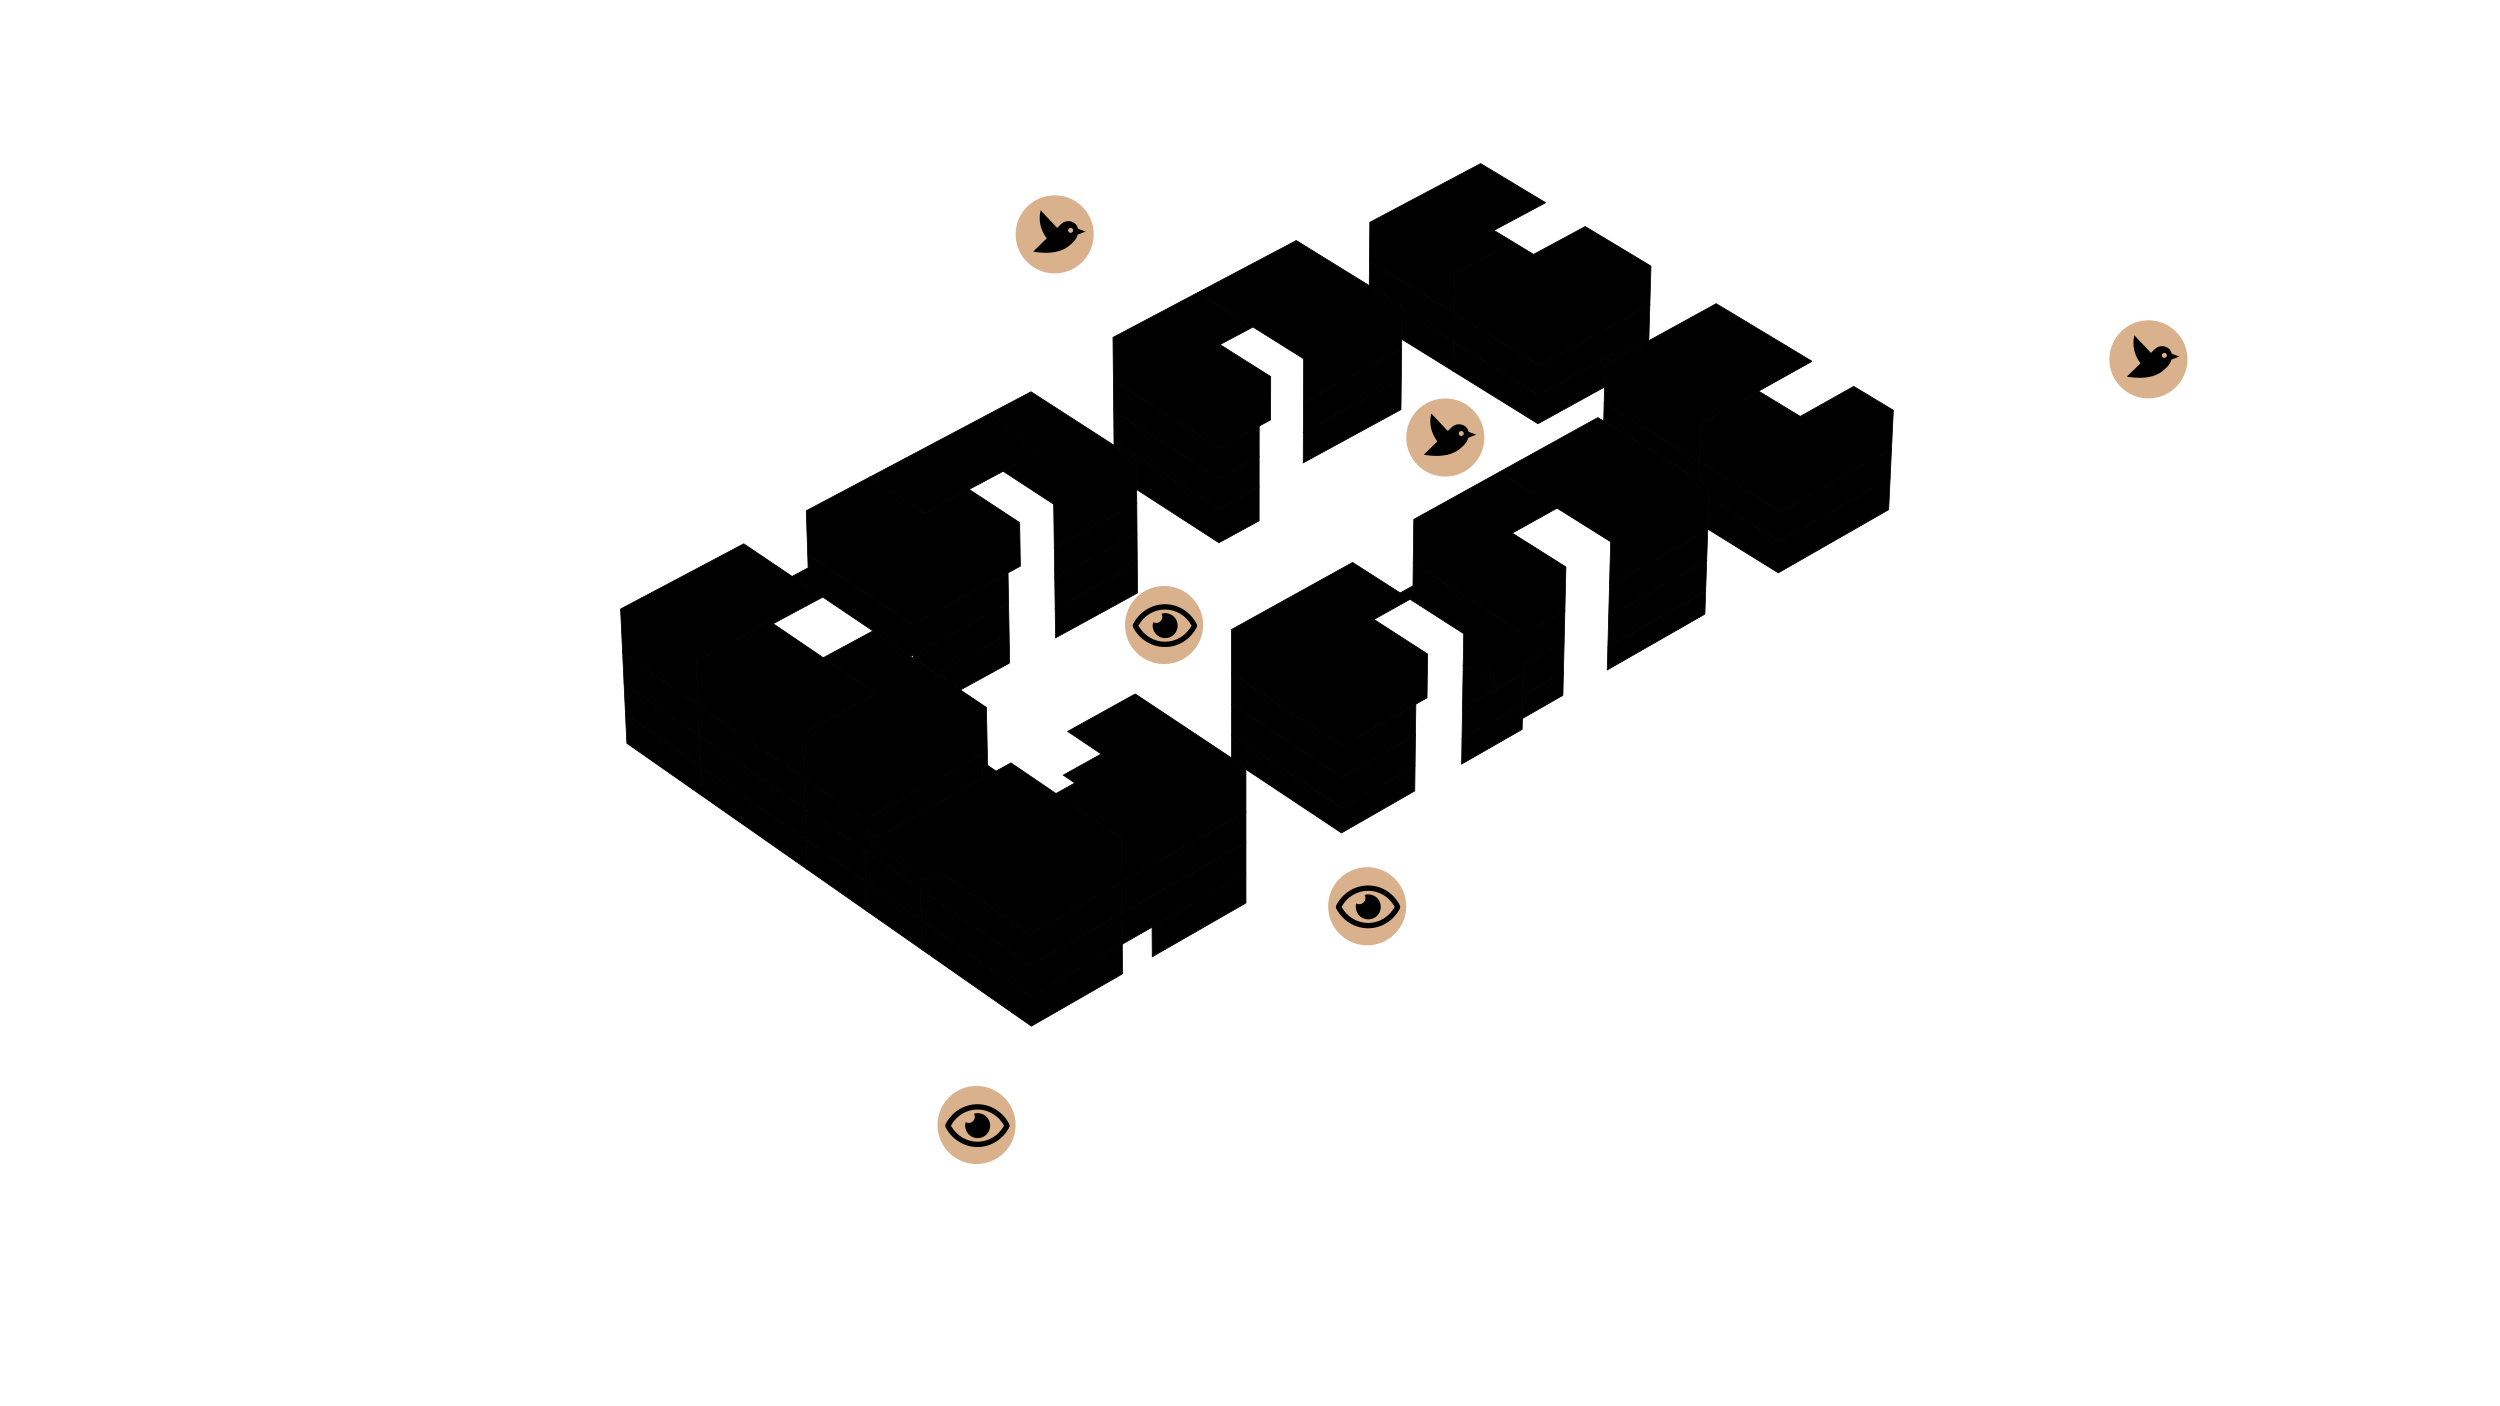 ﻿<?xml version="1.0" encoding="utf-8"?>
<svg viewBox="0, 0, 1600, 900" xmlns="http://www.w3.org/2000/svg" xmlns:xlink="http://www.w3.org/1999/xlink"
  version="1.1">
  <g id="843abf1c-b6b3-4d00-8bdc-25b293ae8252" data-name="171_2" data-visibility-best="false">
    <path d="M728.013 379.501 L675.586 408.209 L675.318 389.578 L727.859 360.916 L728.013 379.501"
      style="stroke:#000000;stroke-width:0.5;" />
  </g>
  <g id="3cb480a6-d332-412a-83fc-30ac8a2a2fe6" data-name="151_1" data-visibility-best="false">
    <path d="M797.41 577.903 L737.444 612.327 L737.305 593.388 L797.406 559.013 L797.41 577.903"
      style="stroke:#000000;stroke-width:0.5;" />
  </g>
  <g id="43846f17-f8ea-4587-ae4c-7b6a2aa62ad3" data-name="151_2" data-visibility-best="true">
    <path
      d="M659.753 637.745 L718.249 604.287 L718.432 623.242 L660.07 656.745 L590.151 607.853 L589.679 588.921 L659.753 637.745"
      style="stroke:#000000;stroke-width:0.5;" />
  </g>
  <g id="dbd5f827-0352-4098-bf96-88c4195213b5" data-name="161_1" data-visibility-best="false">
    <path d="M554.123 564.148 L554.673 583.045 L516.398 556.28 L515.765 537.423 L554.123 564.148"
      style="stroke:#000000;stroke-width:0.5;" />
  </g>
  <g id="2e03a00f-ced3-4333-9d0c-47f196522dd3" data-name="161_3" data-visibility-best="false">
    <path d="M448.35 490.451 L449.126 509.239 L401.189 475.719 L400.313 456.982 L448.35 490.451"
      style="stroke:#000000;stroke-width:0.5;" />
  </g>
  <g id="0485b2e1-12e4-4e22-80c8-97f4d238fdb3" data-name="171_1" data-visibility-best="false">
    <path d="M646.176 424.313 L614.673 441.564 L599.178 431.113 L645.843 405.657 L646.176 424.313"
      style="stroke:#000000;stroke-width:0.5;" />
  </g>
  <g id="7c3bd4ec-0d9c-40a5-926f-85b499981920" data-name="161_2" data-visibility-best="false">
    <path d="M515.765 537.423 L516.398 556.28 L449.126 509.239 L448.35 490.451 L515.765 537.423"
      style="stroke:#000000;stroke-width:0.5;" />
  </g>
  <g id="7ebd6093-7acd-474f-8abc-08def5d3775a" data-name="151_3" data-visibility-best="false">
    <path d="M589.679 588.921 L590.151 607.853 L554.673 583.045 L554.123 564.148 L589.679 588.921"
      style="stroke:#000000;stroke-width:0.5;" />
  </g>
  <g id="e6b12ccf-54b8-459d-899b-8367dc7c4de3" data-name="181_1" data-visibility-best="false">
    <path
      d="M780.066 325.629 L805.847 311.585 L805.83 333.306 L780.114 347.377 L727.466 313.301 L727.308 294.236 L712.99 285.005 L712.964 282.39 L780.066 325.629"
      style="stroke:#000000;stroke-width:0.5;" />
  </g>
  <g id="7f5150fc-5b2e-48fa-b15b-d76d5a7112dc" data-name="141_1" data-visibility-best="false">
    <path
      d="M858.652 516.956 L905.65 490.113 L905.448 506.189 L858.539 533.066 L797.391 492.409 L797.391 491.212 L788.23 485.122 L788.211 470.268 L858.652 516.956"
      style="stroke:#000000;stroke-width:0.5;" />
  </g>
  <g id="2a036db5-f2ab-447c-bd48-d39c3dacc094" data-name="141_2" data-visibility-best="false">
    <path d="M974.186 466.804 L935.427 489.012 L935.684 472.958 L974.515 450.779 L974.186 466.804"
      style="stroke:#000000;stroke-width:0.5;" />
  </g>
  <g id="9f4ec1d4-3550-4ade-a305-6fb8c44e1fa5" data-name="131_2" data-visibility-best="false">
    <path d="M1091.12 393.023 L1028.64 428.777 L1029.03 414.014 L1091.62 378.306 L1091.12 393.023"
      style="stroke:#000000;stroke-width:0.5;" />
  </g>
  <g id="25e76690-29c4-42a5-a130-641d91720ee3" data-name="131_1" data-visibility-best="false">
    <path d="M1000.25 445.017 L974.329 459.85 L974.633 445.05 L1000.6 430.235 L1000.25 445.017"
      style="stroke:#000000;stroke-width:0.5;" />
  </g>
  <g id="e41461a8-dc37-4d2a-a505-626d18081994" data-name="111_2" data-visibility-best="false">
    <path d="M930.11 219.024 L929.835 237.419 L897.12 217.122 L897.325 198.763 L930.11 219.024"
      style="stroke:#000000;stroke-width:0.5;" />
  </g>
  <g id="f1e9a468-e1d6-4e8d-9aa6-23f0d1c0c089" data-name="111_1" data-visibility-best="false">
    <path
      d="M1055.24 218.033 L1027.29 233.394 L1026.923 247.704 L984.291 271.205 L929.835 237.419 L930.11 219.024 L984.683 252.751 L1055.36 213.939 L1055.24 218.033"
      style="stroke:#000000;stroke-width:0.5;" />
  </g>
  <g id="97c600c8-5452-43b5-a395-19e78048045a" data-name="121_1" data-visibility-best="true">
    <path
      d="M1208.74 326.195 L1138.09 366.623 L1092.969 338.632 L1093.653 318.511 L1138.88 346.453 L1209.69 306.097 L1208.74 326.195"
      style="stroke:#000000;stroke-width:0.5;" />
  </g>
  <g id="4ca9a4ab-1da6-4c9c-9d10-9bc7033f013b" data-name="152_4" data-visibility-best="false">
    <path d="M797.406 559.013 L718.249 604.287 L718.057 584.378 L797.402 539.172 L797.406 559.013"
      style="stroke:#000000;stroke-width:0.5;" />
  </g>
  <g id="3c61b265-0e85-4a4f-beff-455f3712e576" data-name="162_5" data-visibility-best="false">
    <path d="M553.546 544.299 L554.123 564.148 L515.765 537.423 L515.101 517.615 L553.546 544.299"
      style="stroke:#000000;stroke-width:0.5;" />
  </g>
  <g id="aa72d25a-e0d3-4037-93e4-017eea3569ca" data-name="172_5" data-visibility-best="false">
    <path d="M727.859 360.916 L675.318 389.578 L675.036 370.011 L727.698 341.399 L727.859 360.916"
      style="stroke:#000000;stroke-width:0.5;" />
  </g>
  <g id="19cd0c1d-d8b9-446f-adf2-0d3cf5890e9b" data-name="152_5" data-visibility-best="true">
    <path
      d="M659.42 617.785 L718.057 584.378 L718.249 604.287 L659.753 637.745 L589.679 588.921 L589.183 569.034 L659.42 617.785"
      style="stroke:#000000;stroke-width:0.5;" />
  </g>
  <g id="58290b07-2ebb-4158-92de-b32a61d99894" data-name="162_6" data-visibility-best="false">
    <path d="M515.101 517.615 L515.765 537.423 L448.35 490.451 L447.536 470.718 L515.101 517.615"
      style="stroke:#000000;stroke-width:0.5;" />
  </g>
  <g id="d7d69394-8539-49a1-9b6d-1c428dcd4926" data-name="162_7" data-visibility-best="false">
    <path d="M447.536 470.718 L448.35 490.451 L400.313 456.982 L399.393 437.303 L447.536 470.718"
      style="stroke:#000000;stroke-width:0.5;" />
  </g>
  <g id="a08d34c5-414d-4c78-9396-78579b306f01" data-name="172_3" data-visibility-best="true">
    <path d="M645.843 405.657 L599.178 431.113 L584.477 421.198 L584.428 419.242 L645.493 386.063 L645.843 405.657"
      style="stroke:#000000;stroke-width:0.5;" />
  </g>
  <g id="470e7b11-606b-47da-a036-4617d8398ab2" data-name="152_6" data-visibility-best="false">
    <path d="M589.679 588.921 L554.123 564.148 L553.546 544.299 L589.183 569.034 L589.679 588.921"
      style="stroke:#000000;stroke-width:0.5;" />
  </g>
  <g id="93fa8efa-0533-4f6a-b299-48716025b27c" data-name="182_3" data-visibility-best="false">
    <path d="M896.617 262.138 L834.077 296.207 L834.155 276.803 L896.833 242.796 L896.617 262.138"
      style="stroke:#000000;stroke-width:0.5;" />
  </g>
  <g id="3363de2f-ec71-498c-9f4a-b68c11b8ff8d" data-name="182_2" data-visibility-best="false">
    <path
      d="M780.023 306.173 L805.862 292.154 L805.847 311.585 L780.066 325.629 L712.964 282.39 L712.772 263.011 L780.023 306.173"
      style="stroke:#000000;stroke-width:0.5;" />
  </g>
  <g id="e6399f37-017d-4100-9d77-d407e24daab7" data-name="142_3" data-visibility-best="false">
    <path
      d="M858.791 497.245 L905.896 470.445 L905.65 490.113 L858.652 516.956 L788.211 470.268 L788.185 450.632 L858.791 497.245"
      style="stroke:#000000;stroke-width:0.5;" />
  </g>
  <g id="75aaa470-d6aa-4753-abde-c79861c86096" data-name="142_4" data-visibility-best="false">
    <path d="M974.515 450.779 L935.684 472.958 L935.999 453.318 L974.918 431.175 L974.515 450.779"
      style="stroke:#000000;stroke-width:0.5;" />
  </g>
  <g id="4af6601a-8c75-46c9-a8a2-1689c1c87b17" data-name="132_3" data-visibility-best="false">
    <path d="M974.633 445.05 L975.038 425.33 L1001.06 410.54 L1000.6 430.235 L974.633 445.05"
      style="stroke:#000000;stroke-width:0.5;" />
  </g>
  <g id="197a2338-a71e-4976-8b6c-b942e37f67ba" data-name="132_4" data-visibility-best="false">
    <path d="M1091.62 378.306 L1029.03 414.014 L1029.56 394.347 L1092.29 358.699 L1091.62 378.306"
      style="stroke:#000000;stroke-width:0.5;" />
  </g>
  <g id="d815ffc8-d5ee-418f-ab7f-6ff6dbc31385" data-name="112_3" data-visibility-best="true">
    <path
      d="M1055.36 213.939 L984.683 252.751 L930.11 219.024 L930.389 200.326 L985.082 233.993 L1055.9 195.251 L1055.36 213.939"
      style="stroke:#000000;stroke-width:0.5;" />
  </g>
  <g id="ca77c442-67c1-4383-9e32-a6f24b7f6ac1" data-name="112_4" data-visibility-best="false">
    <path
      d="M930.389 200.326 L930.11 219.024 L897.325 198.763 L897.358 195.795 L876.325 182.805 L876.462 167.131 L930.389 200.326"
      style="stroke:#000000;stroke-width:0.5;" />
  </g>
  <g id="6f90bcb4-b1ab-4988-adf1-143a8713d84a" data-name="122_4" data-visibility-best="false">
    <path d="M1087.78 295.545 L1087.392 307.224 L1026.352 269.574 L1026.66 257.931 L1087.78 295.545"
      style="stroke:#000000;stroke-width:0.5;" />
  </g>
  <g id="3d5e2baf-0f2a-400c-a0b5-79dc59a8d292" data-name="122_3" data-visibility-best="true">
    <path
      d="M1210.58 287.163 L1209.69 306.097 L1138.88 346.453 L1093.653 318.511 L1093.9 311.238 L1087.392 307.224 L1087.78 295.545 L1139.63 327.45 L1176.46 306.539 L1210.58 287.163"
      style="stroke:#000000;stroke-width:0.5;" />
  </g>
  <g id="b905cbd3-dc98-4e6c-a1e4-d7c8ffa0111a" data-name="173_6" data-visibility-best="false">
    <path
      d="M645.493 386.063 L582.849 420.1 L506.941 368.903 L517.213 363.425 L516.927 354.69 L583.954 399.705 L645.145 366.59 L645.493 386.063"
      style="stroke:#000000;stroke-width:0.5;" />
  </g>
  <g id="a4f91f00-a30e-40f4-b085-45dab0dd3d71" data-name="173_8" data-visibility-best="false">
    <path d="M727.698 341.399 L675.036 370.011 L674.756 350.566 L727.538 322.002 L727.698 341.399"
      style="stroke:#000000;stroke-width:0.5;" />
  </g>
  <g id="7ee27336-1361-4512-aaf6-b5ff37fd568f" data-name="163_9" data-visibility-best="false">
    <path
      d="M552.972 524.57 L631.873 480.941 L632.047 489.808 L632.036 489.801 L628.961 491.49 L629.094 498.159 L587.984 520.962 L587.99 521.213 L561.976 535.638 L556.318 531.722 L553.197 533.444 L558.86 537.366 L556.517 538.665 L571.109 548.777 L571.321 556.637 L515.101 517.615 L514.441 497.927 L552.972 524.57"
      style="stroke:#000000;stroke-width:0.5;" />
  </g>
  <g id="3db3f8e5-88da-4d69-acdd-2bd02726958b" data-name="153_7" data-visibility-best="false">
    <path d="M797.402 539.172 L717.99 584.416 L717.799 564.625 L797.398 519.451 L797.402 539.172"
      style="stroke:#000000;stroke-width:0.5;" />
  </g>
  <g id="e658c45d-5156-4c7c-8e89-d178af983526" data-name="153_8" data-visibility-best="true">
    <path
      d="M717.799 564.625 L717.99 584.416 L659.42 617.785 L571.321 556.637 L571.109 548.777 L592.201 563.395 L601.554 558.162 L659.088 597.944 L717.799 564.625"
      style="stroke:#000000;stroke-width:0.5;" />
  </g>
  <g id="4e375005-569f-4a29-b064-66ad62b3632c" data-name="163_11" data-visibility-best="false">
    <path d="M446.726 451.105 L447.536 470.718 L399.393 437.303 L398.479 417.744 L446.726 451.105"
      style="stroke:#000000;stroke-width:0.5;" />
  </g>
  <g id="0aa3ea30-7ddf-401e-8862-1c2e34f68adb" data-name="163_10" data-visibility-best="false">
    <path d="M514.441 497.927 L515.101 517.615 L447.536 470.718 L446.726 451.105 L514.441 497.927"
      style="stroke:#000000;stroke-width:0.5;" />
  </g>
  <g id="41f8058c-6d97-458f-9240-f3ae335ccbb6" data-name="183_5" data-visibility-best="false">
    <path d="M896.833 242.796 L834.155 276.803 L834.233 257.348 L897.05 223.402 L896.833 242.796"
      style="stroke:#000000;stroke-width:0.5;" />
  </g>
  <g id="962b6caa-f42d-4bc1-8550-5aa121b6660a" data-name="183_4" data-visibility-best="false">
    <path
      d="M712.58 243.581 L779.981 286.665 L805.877 272.671 L805.862 292.154 L780.023 306.173 L712.772 263.011 L712.58 243.581"
      style="stroke:#000000;stroke-width:0.5;" />
  </g>
  <g id="9bcfa499-5df8-4542-8db0-1d02c57813fe" data-name="143_5" data-visibility-best="false">
    <path
      d="M858.93 477.422 L906.144 450.665 L905.896 470.445 L858.791 497.245 L788.185 450.632 L788.16 430.885 L858.93 477.422"
      style="stroke:#000000;stroke-width:0.5;" />
    <path
      d="M946.874 432.574 L952.615 429.317 L955.701 431.303 L955.502 442.222 L935.999 453.318 L936.44 425.851 L946.874 432.574"
      style="stroke:#000000;stroke-width:0.5;" />
  </g>
  <g id="21f48092-45db-4e8a-9dd5-de371fa8b837" data-name="133_5" data-visibility-best="false">
    <path
      d="M975.441 405.709 L1001.53 390.943 L1001.06 410.54 L975.038 425.33 L974.918 431.175 L955.502 442.222 L955.701 431.303 L952.615 429.317 L946.875 432.574 L936.44 425.851 L936.765 405.571 L896.101 379.48 L904.302 374.903 L904.479 360.403 L975.441 405.709"
      style="stroke:#000000;stroke-width:0.5;" />
  </g>
  <g id="d490e7c0-0323-4734-b377-945941e42957" data-name="133_6" data-visibility-best="false">
    <path d="M1092.29 358.699 L1029.56 394.347 L1030.08 374.778 L1092.95 339.191 L1092.29 358.699"
      style="stroke:#000000;stroke-width:0.5;" />
  </g>
  <g id="6f4e3d87-9690-417f-a513-7ba2e35941f0" data-name="113_5" data-visibility-best="false">
    <path
      d="M1056.63 170.303 L1055.9 195.251 L985.082 233.993 L930.389 200.326 L930.762 175.366 L968.636 155.028 L981.45 162.802 L1014.54 144.975 L1056.63 170.303"
      style="stroke:#000000;stroke-width:0.5;" />
  </g>
  <g id="e3055f0f-fc5e-4a29-afa8-dd7114fcc768" data-name="113_6" data-visibility-best="false">
    <path
      d="M989.205 129.725 L956.122 147.436 L968.636 155.028 L930.762 175.366 L930.389 200.326 L876.462 167.131 L876.68 142.253 L947.582 104.677 L989.205 129.725"
      style="stroke:#000000;stroke-width:0.5;" />
  </g>
  <g id="85e1066b-514e-420c-9b9f-26a6c81187c8" data-name="123_5" data-visibility-best="false">
    <path
      d="M1211.75 262.559 L1210.58 287.163 L1176.46 306.539 L1139.63 327.45 L1087.78 295.545 L1088.6 270.921 L1125.51 250.33 L1152.15 266.496 L1186.37 247.287 L1211.75 262.559"
      style="stroke:#000000;stroke-width:0.5;" />
  </g>
  <g id="ce1575be-7f11-42a8-81d8-185372bd7754" data-name="123_6" data-visibility-best="false">
    <path
      d="M1159.71 231.25 L1088.6 270.921 L1087.78 295.545 L1026.66 257.931 L1027.29 233.394 L1098.36 194.335 L1159.71 231.25"
      style="stroke:#000000;stroke-width:0.5;" />
  </g>
  <g id="a0479c3c-af73-4954-ac90-ddef722c3079" data-name="174_11" data-visibility-best="false">
    <path
      d="M659.828 250.73 L727.308 294.236 L727.538 322.002 L674.756 350.566 L674.356 322.728 L642.013 301.604 L665.173 289.241 L641.925 274.143 L645.795 272.089 L633.968 264.416 L659.828 250.73"
      style="stroke:#000000;stroke-width:0.5;" />
  </g>
  <g id="9645f041-d601-4ea0-9b3c-21bc3afa45b7" data-name="174_9" data-visibility-best="true">
    <path
      d="M591.783 328.418 L620.255 313.22 L652.58 334.445 L653.052 362.311 L583.954 399.705 L516.927 354.69 L516.017 326.842 L556.775 305.271 L591.783 328.418"
      style="stroke:#000000;stroke-width:0.5;" />
  </g>
  <g id="59e7b858-7f6d-499a-81ae-3617e8f5a90a" data-name="174_10" data-visibility-best="false">
    <path
      d="M645.795 272.089 L641.925 274.143 L665.173 289.241 L591.783 328.418 L556.775 305.271 L633.968 264.416 L645.795 272.089"
      style="stroke:#000000;stroke-width:0.5;" />
  </g>
  <g id="4a2e03f3-6b7c-4817-83ea-8066c59aff2f" data-name="154_10" data-visibility-best="true">
    <path
      d="M675.796 507.861 L675.683 507.924 L717.525 536.286 L717.799 564.625 L659.088 597.944 L601.555 558.162 L592.201 563.395 L556.517 538.665 L558.86 537.366 L553.197 533.444 L556.318 531.722 L561.976 535.638 L587.99 521.213 L587.984 520.962 L629.094 498.159 L628.961 491.49 L632.036 489.801 L637.486 493.504 L646.985 488.235 L675.796 507.861"
      style="stroke:#000000;stroke-width:0.5;" />
  </g>
  <g id="50b367e1-98ab-42b5-a291-acaad0ffd4a4" data-name="164_13" data-visibility-best="false">
    <path
      d="M560.779 443.987 L513.496 469.738 L514.442 497.927 L446.726 451.105 L445.567 423.025 L492.757 397.749 L560.779 443.987"
      style="stroke:#000000;stroke-width:0.5;" />
  </g>
  <g id="94d701d9-386b-4c4a-b0e7-c683bbf20712" data-name="164_12" data-visibility-best="true">
    <path
      d="M558.651 403.779 L631.319 452.791 L631.873 480.941 L552.972 524.57 L514.442 497.927 L513.496 469.738 L560.779 443.987 L526.876 420.941 L558.651 403.779"
      style="stroke:#000000;stroke-width:0.5;" />
  </g>
  <g id="39307ccd-8176-4ea1-a707-41ab3bba87e2" data-name="154_9" data-visibility-best="false">
    <path
      d="M726.533 444.109 L797.391 491.212 L797.398 519.451 L717.799 564.625 L717.526 536.286 L675.683 507.924 L687.888 501.106 L680.459 496.085 L704.755 482.538 L683.273 468.106 L726.533 444.109"
      style="stroke:#000000;stroke-width:0.5;" />
  </g>
  <g id="68860b98-92cf-40af-9a80-8f48c0e152f6" data-name="164_14" data-visibility-best="false">
    <path
      d="M492.757 397.749 L445.567 423.025 L446.726 451.105 L398.479 417.744 L397.17 389.743 L475.989 348.027 L526.568 382.141 L494.822 399.153 L492.757 397.749"
      style="stroke:#000000;stroke-width:0.5;" />
  </g>
  <g id="62f5e30a-4201-4248-bd9d-fc6102d45457" data-name="184_6" data-visibility-best="false">
    <path
      d="M801.888 209.295 L780.789 220.542 L813.232 240.994 L813.187 268.72 L779.981 286.665 L712.58 243.581 L712.306 215.92 L766.655 187.198 L801.888 209.295"
      style="stroke:#000000;stroke-width:0.5;" />
  </g>
  <g id="f2e1ce28-62c3-4e79-bc5a-a0941d4f8db3" data-name="184_7" data-visibility-best="false">
    <path
      d="M897.358 195.795 L897.05 223.402 L834.233 257.348 L834.344 229.651 L766.655 187.198 L829.588 153.939 L897.358 195.795"
      style="stroke:#000000;stroke-width:0.5;" />
  </g>
  <g id="55983a75-2375-4a4a-87eb-7e13cdbd64f7" data-name="144_6" data-visibility-best="false">
    <path
      d="M902.418 383.533 L879.336 396.433 L913.669 418.586 L913.295 446.612 L858.93 477.422 L788.16 430.885 L788.124 402.896 L865.662 359.949 L902.418 383.533"
      style="stroke:#000000;stroke-width:0.5;" />
  </g>
  <g id="91b98b5e-c59b-4ff0-a2a3-0ddffa52e144" data-name="134_8" data-visibility-best="false">
    <path
      d="M1022.58 267.248 L1093.9 311.238 L1092.95 339.191 L1030.08 374.778 L1030.83 346.736 L959.58 302.103 L1022.58 267.248"
      style="stroke:#000000;stroke-width:0.5;" />
  </g>
  <g id="21c7635f-3073-4a00-90c0-d98a8959b2c3" data-name="134_7" data-visibility-best="false">
    <path
      d="M1002.19 362.863 L1001.53 390.943 L975.441 405.709 L904.479 360.403 L904.821 332.397 L959.58 302.103 L996.485 325.22 L967.849 341.204 L1002.19 362.863"
      style="stroke:#000000;stroke-width:0.5;" />
  </g>
  <g id="1_3228_8212_-92706_-36438" class="pano" data-type="static" transform="translate(650, -300)">
    <svg version="1.1" id="Ebene_1" xmlns="http://www.w3.org/2000/svg" xmlns:xlink="http://www.w3.org/1999/xlink"
      x="0px" y="0px" viewBox="0 0 50 50" width="50" style="enable-background:new 0 0 50 50;" xml:space="preserve">
      <circle cx="25" cy="25" r="25" fill="#D9B18D" stroke="none" />
      <path transform="scale(1.6) translate(5 3)" d="M23 11.5L19.95 10.37C19.69 9.22 19.04 8.56 19.04 8.56C17.4 6.92 14.75 6.92
              13.11 8.56L11.63 10.04L5 3C4 7 5 11 7.45 14.22L2 19.5C2 19.5 10.89 21.5 16.07 17.45C18.83
              15.29 19.45 14.03 19.84 12.7L23 11.5M17.71 11.72C17.32 12.11 16.68 12.11 16.29 11.72C15.9
              11.33 15.9 10.7 16.29 10.31C16.68 9.92 17.32 9.92 17.71 10.31C18.1 10.7 18.1 11.33 17.71 11.72Z" />
    </svg>
  </g>
  <g id="281_-696_9908_-99261_6977" class="pano" data-type="static" transform="translate(900, -170)">
    <svg version="1.1" id="Ebene_1" xmlns="http://www.w3.org/2000/svg" xmlns:xlink="http://www.w3.org/1999/xlink"
      x="0px" y="0px" viewBox="0 0 50 50" width="50" style="enable-background:new 0 0 50 50;" xml:space="preserve">
      <circle cx="25" cy="25" r="25" fill="#D9B18D" stroke="none" />
      <path transform="scale(1.6) translate(5 3)" d="M23 11.5L19.95 10.37C19.69 9.22 19.04 8.56 19.04 8.56C17.4 6.92 14.75 6.92
              13.11 8.56L11.63 10.04L5 3C4 7 5 11 7.45 14.22L2 19.5C2 19.5 10.89 21.5 16.07 17.45C18.83
              15.29 19.45 14.03 19.84 12.7L23 11.5M17.71 11.72C17.32 12.11 16.68 12.11 16.29 11.72C15.9
              11.33 15.9 10.7 16.29 10.31C16.68 9.92 17.32 9.92 17.71 10.31C18.1 10.7 18.1 11.33 17.71 11.72Z" />
    </svg>
  </g>
  <g id="266_6752_-2927_-39662_91503" class="pano" data-type="static" transform="translate(600, 270)">
    <svg version="1.1" id="Ebene_1" xmlns="http://www.w3.org/2000/svg" xmlns:xlink="http://www.w3.org/1999/xlink"
      x="0px" y="0px" viewBox="0 0 50 50" width="50" style="enable-background:new 0 0 50 50;" xml:space="preserve">
      <circle cx="25" cy="25" r="25" fill="#D9B18D" stroke="none" />
      <path d="M25.6,17.4c-0.8,0-1.5,0.1-2.2,0.4c0.3,0.6,0.5,1.3,0.5,1.9c0,2.2-1.8,4-4,4c-0.7,0-1.3-0.2-1.9-0.5
          c-1.2,4.2,1.2,8.7,5.5,9.9s8.7-1.2,9.9-5.5c1.2-4.2-1.2-8.7-5.5-9.9C27.1,17.5,26.3,17.4,25.6,17.4z M45.9,24.4
          C42,16.8,34.4,11.7,25.6,11.7S9.1,16.8,5.2,24.4c-0.3,0.7-0.3,1.4,0,2.1C9.1,34,16.8,39.1,25.6,39.1S42,34,45.9,26.5
          C46.2,25.8,46.2,25,45.9,24.4z M25.6,35.7c-7,0-13.5-3.9-17-10.3c3.5-6.4,9.9-10.3,17-10.3s13.5,3.9,17,10.3
          C39.1,31.8,32.6,35.7,25.6,35.7z" />
    </svg>
  </g>
  <g id="286_-2071_11344_-97718_17836" class="pano" data-type="static" transform="translate(1350, -220)">
    <svg version="1.1" id="Ebene_1" xmlns="http://www.w3.org/2000/svg" xmlns:xlink="http://www.w3.org/1999/xlink"
      x="0px" y="0px" viewBox="0 0 50 50" width="50" style="enable-background:new 0 0 50 50;" xml:space="preserve">
      <circle cx="25" cy="25" r="25" fill="#D9B18D" stroke="none" />
      <path transform="scale(1.6) translate(5 3)" d="M23 11.5L19.95 10.37C19.69 9.22 19.04 8.56 19.04 8.56C17.4 6.92 14.75 6.92
              13.11 8.56L11.63 10.04L5 3C4 7 5 11 7.45 14.22L2 19.5C2 19.5 10.89 21.5 16.07 17.45C18.83
              15.29 19.45 14.03 19.84 12.7L23 11.5M17.71 11.72C17.32 12.11 16.68 12.11 16.29 11.72C15.9
              11.33 15.9 10.7 16.29 10.31C16.68 9.92 17.32 9.92 17.71 10.31C18.1 10.7 18.1 11.33 17.71 11.72Z" />
    </svg>
  </g>
  <g id="104_6500_-523_-8010_99465" class="pano" data-type="static" transform="translate(720, -50)">
    <svg version="1.1" id="Ebene_1" xmlns="http://www.w3.org/2000/svg" xmlns:xlink="http://www.w3.org/1999/xlink"
      x="0px" y="0px" viewBox="0 0 50 50" width="50" style="enable-background:new 0 0 50 50;" xml:space="preserve">
      <circle cx="25" cy="25" r="25" fill="#D9B18D" stroke="none" />
      <path d="M25.6,17.4c-0.8,0-1.5,0.1-2.2,0.4c0.3,0.6,0.5,1.3,0.5,1.9c0,2.2-1.8,4-4,4c-0.7,0-1.3-0.2-1.9-0.5
          c-1.2,4.2,1.2,8.7,5.5,9.9s8.7-1.2,9.9-5.5c1.2-4.2-1.2-8.7-5.5-9.9C27.1,17.5,26.3,17.4,25.6,17.4z M45.9,24.4
          C42,16.8,34.4,11.7,25.6,11.7S9.1,16.8,5.2,24.4c-0.3,0.7-0.3,1.4,0,2.1C9.1,34,16.8,39.1,25.6,39.1S42,34,45.9,26.5
          C46.2,25.8,46.2,25,45.9,24.4z M25.6,35.7c-7,0-13.5-3.9-17-10.3c3.5-6.4,9.9-10.3,17-10.3s13.5,3.9,17,10.3
          C39.1,31.8,32.6,35.7,25.6,35.7z" />
    </svg>
  </g>
  <!--  VOGEL  -->
  <g id="260_3668_-8461_-91359_39605" class="pano" data-type="static" transform="translate(850, 130)">
    <svg version="1.1" id="Ebene_1" xmlns="http://www.w3.org/2000/svg" xmlns:xlink="http://www.w3.org/1999/xlink"
      x="0px" y="0px" viewBox="0 0 50 50" width="50" style="enable-background:new 0 0 50 50;" xml:space="preserve">
      <circle cx="25" cy="25" r="25" fill="#D9B18D" stroke="none" />
      <path d="M25.6,17.4c-0.8,0-1.5,0.1-2.2,0.4c0.3,0.6,0.5,1.3,0.5,1.9c0,2.2-1.8,4-4,4c-0.7,0-1.3-0.2-1.9-0.5
          c-1.2,4.2,1.2,8.7,5.5,9.9s8.7-1.2,9.9-5.5c1.2-4.2-1.2-8.7-5.5-9.9C27.1,17.5,26.3,17.4,25.6,17.4z M45.9,24.4
          C42,16.8,34.4,11.7,25.6,11.7S9.1,16.8,5.2,24.4c-0.3,0.7-0.3,1.4,0,2.1C9.1,34,16.8,39.1,25.6,39.1S42,34,45.9,26.5
          C46.2,25.8,46.2,25,45.9,24.4z M25.6,35.7c-7,0-13.5-3.9-17-10.3c3.5-6.4,9.9-10.3,17-10.3s13.5,3.9,17,10.3
          C39.1,31.8,32.6,35.7,25.6,35.7z" />
    </svg>
  </g>
</svg>

